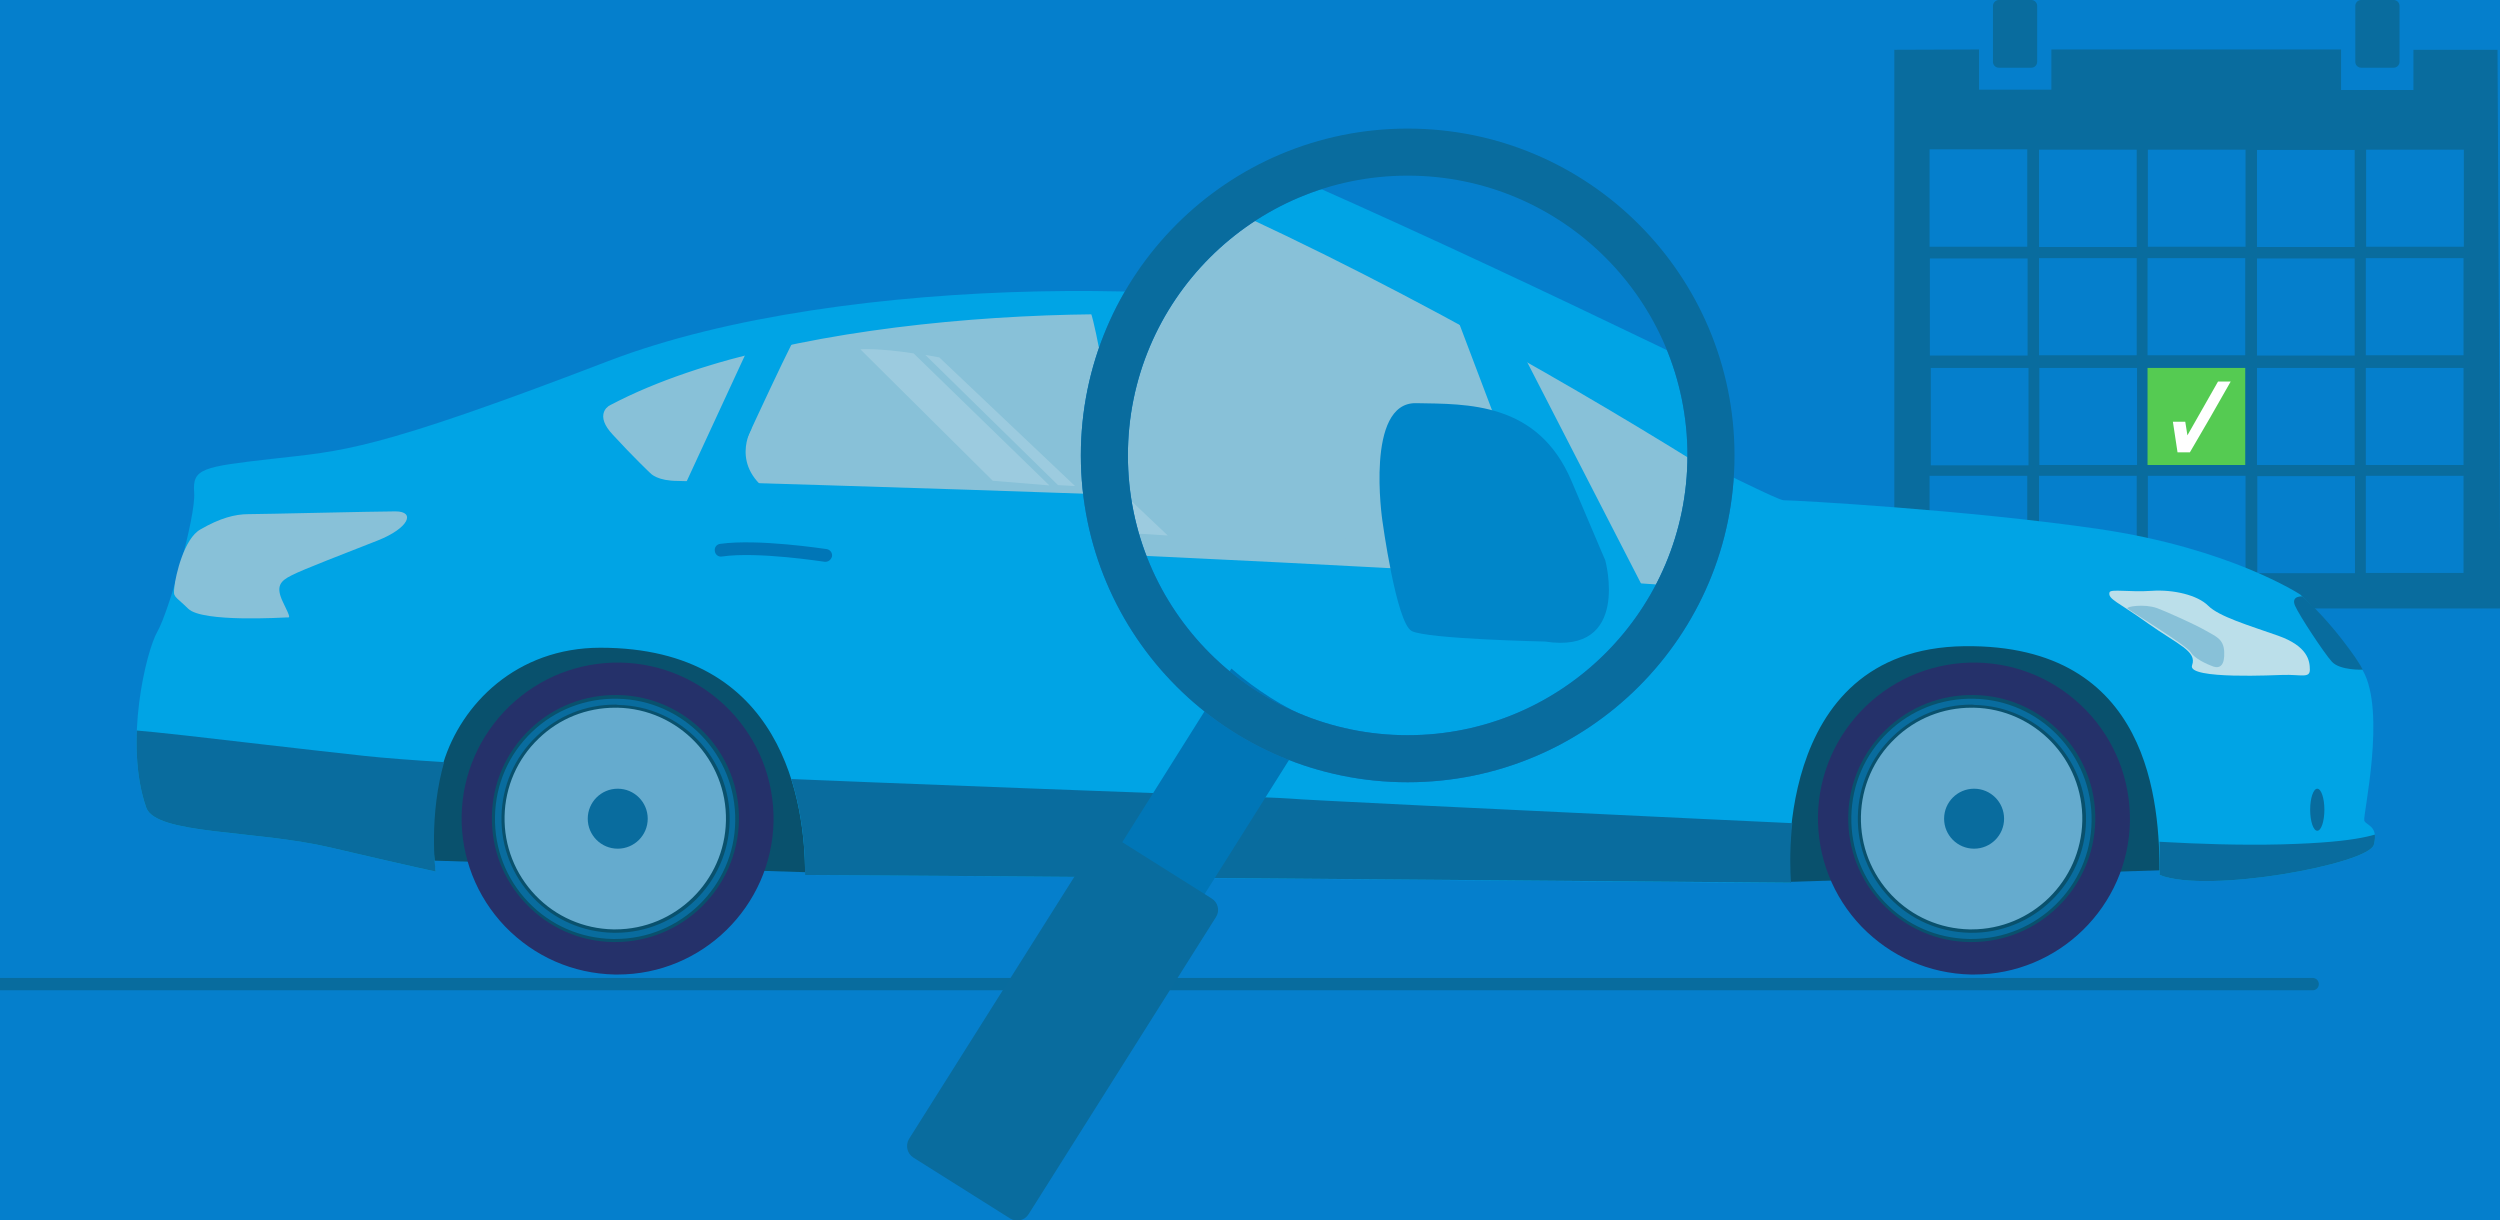 <?xml version="1.0" encoding="utf-8"?>
<!-- Generator: Adobe Illustrator 23.0.2, SVG Export Plug-In . SVG Version: 6.00 Build 0)  -->
<svg version="1.1" id="Layer_1" xmlns="http://www.w3.org/2000/svg" xmlns:xlink="http://www.w3.org/1999/xlink" x="0px" y="0px"
	 viewBox="0 0 808.6 394.7" style="enable-background:new 0 0 808.6 394.7;" xml:space="preserve">
<style type="text/css">
	.st0{fill:#057FCC;}
	.st1{fill:#55CB52;}
	.st2{fill:#FFFFFF;}
	.st3{fill:#096C9E;}
	.st4{fill:#09516D;}
	.st5{fill:#00A4E5;}
	.st6{fill:#BBDFEA;}
	.st7{clip-path:url(#SVGID_2_);fill:#096C9E;}
	.st8{fill:#88C1D8;}
	.st9{fill:#25316A;}
	.st10{fill:#65ABCE;}
	.st11{fill:#086C9E;}
	.st12{fill:#88C1D8;stroke:#88C1D8;stroke-width:3.104;stroke-miterlimit:10;}
	.st13{fill:#CCCCCC;}
	.st14{fill:#0076B7;}
	.st15{opacity:0.17;fill:#FFFFFF;}
	.st16{fill:#F2F2F2;}
	.st17{fill:#CBCBCB;}
	.st18{fill:#096C9E;stroke:#086C9E;stroke-width:4;stroke-linecap:round;stroke-miterlimit:10;}
	.st19{clip-path:url(#SVGID_4_);}
	.st20{fill:#88C1D8;stroke:#88C1D8;stroke-width:8.804;stroke-miterlimit:10;}
	.st21{clip-path:url(#SVGID_6_);fill:#E6E6E6;}
	.st22{fill:#0086C9;}
	.st23{fill:#096C9E;stroke:#086C9E;stroke-width:11.347;stroke-linecap:round;stroke-miterlimit:10;}
	.st24{fill:#0076B7;stroke:#0076B7;stroke-miterlimit:10;}
	.st25{fill:none;stroke:#057FCC;stroke-width:15.221;stroke-linecap:round;stroke-miterlimit:10;}
	.st26{fill:none;stroke:#096C9E;stroke-width:15.221;stroke-linecap:round;stroke-miterlimit:10;}
</style>
<g>
	<g id="Layer_3">
		<rect y="0" class="st0" width="808.6" height="394.8"/>
	</g>
</g>
<g>
	<rect x="692.1" y="117.2" class="st1" width="36.7" height="34.5"/>
	<polygon class="st2" points="715,134.8 721.5,123.4 717.4,123.4 707.5,140.8 706.8,136.4 702.8,136.4 704.3,146.3 708.3,146.3 
		708.3,146.3 	"/>
	<path class="st3" d="M612.7,16.1v180.7h196l-0.9-180.7l-27.2,0v13h-23.4V16h-93.7v13h-23.4V16L612.7,16.1z M655.7,79.8h-31.6V48.3
		h31.6V79.8z M691.1,79.9h-31.6V48.4h31.6V79.9z M726.3,79.8h-31.6V48.4h31.6V79.8z M761.5,79.9H730V48.5h31.6V79.9z M796.9,79.8
		h-31.6V48.4h31.6V79.8z M655.8,115h-31.6V83.6h31.6V115z M691.1,114.9h-31.6V83.5h31.6V114.9z M726.2,114.9h-31.6V83.5h31.6V114.9z
		 M761.6,115H730V83.6h31.6V115z M656.1,150.5h-31.6V119h31.6V150.5z M691.2,150.4h-31.6v-31.4h31.6V150.4z M726.2,150.4h-31.6
		v-31.4h31.6V150.4z M761.6,150.4H730v-31.4h31.6V150.4z M796.8,114.9h-31.6V83.5h31.6V114.9z M796.8,150.4h-31.6V119h31.6V150.4z
		 M655.7,185.3h-31.6v-31.4h31.6V185.3z M691.1,185.3h-31.6v-31.4h31.6V185.3z M726.3,185.3h-31.6v-31.4h31.6V185.3z M761.7,185.4
		h-31.6v-31.4h31.6V185.4z M796.8,185.3h-31.6v-31.4h31.6V185.3z"/>
	<path class="st3" d="M763.7,0h10.5c1.1,0,1.9,0.9,1.9,1.9l0,18.1c0,1.1-0.9,1.9-1.9,1.9h-10.5c-1.1,0-1.9-0.9-1.9-1.9l0-18.1
		C761.8,0.9,762.6,0,763.7,0z"/>
	<path class="st3" d="M646.5,0H657c1.1,0,1.9,0.9,1.9,1.9l0,18.1c0,1.1-0.9,1.9-1.9,1.9h-10.5c-1.1,0-1.9-0.9-1.9-1.9l0-18.1
		C644.6,0.9,645.5,0,646.5,0z"/>
	<polygon class="st4" points="138.4,278.3 263.6,282.2 266,227.6 229.8,192.8 172.2,197.6 136,232.4 128.7,266.6 	"/>
	<g>
		<polygon class="st4" points="701.4,281.4 576.3,285.3 573.9,230.7 610.1,195.9 667.7,200.7 703.8,235.5 711.1,269.7 		"/>
		<path class="st5" d="M744,192.3c0,0-22.8-15-65.2-21.2c-42.4-6.2-98.3-9.3-101.9-9.3c-3.6,0-75-38.3-123.1-55.3
			s-180.5-19.1-257.1,10.3s-85.9,29-108.6,31.6s-25.9,3.1-25.3,10.9s-8.3,38.8-11.9,45c-3.6,6.2-10.9,36.1-3.6,56.9
			c3.1,8.8,35.2,7.2,59.5,12.9s34.1,7.8,34.1,7.8s-2.8-18,2.5-35.2c5.8-18.9,23.6-37.2,50.8-37.2c59.3,0,66.2,50.2,66.2,73.5
			c19.1,0,318.6,2.6,318.6,2.6s-7-75.8,56.4-76.6c60.5-0.7,63.1,51.2,63.1,74c15.5,6.2,67.8-3.6,69.3-9.8c1.6-6.2-2.6-6.2-3.1-7.8
			s7.2-35.2-0.5-48.6c-2.6-4.6-6-8.8-9.1-12.4C749.3,197.1,744,192.3,744,192.3z"/>
		<path class="st6" d="M738.3,218.3c5.9-0.2,8.8,1.2,8.8-1.7s-0.7-7.6-10.3-11c-9.7-3.4-19.1-6.2-22.6-9.7
			c-3.4-3.4-11.2-5.3-18.3-4.8s-13.3-0.7-13.6,0.5c-0.6,2.2,2.8,3.1,12.4,10c9.7,6.9,16,9,14.3,13.6
			C707.3,219.9,736.8,218.3,738.3,218.3z"/>
		<g>
			<defs>
				<path id="SVGID_1_" d="M772.8,268.6c-4.5,1-7.9,3.8-34.8,4.5c-26.9,0.7-56.9-2.1-56.9-2.1S422.8,259,417.3,258.3
					c-5.5-0.7-251.7-8.6-299.3-13.8s-76.6-9.3-88.3-9c-11.7,0.3,45.5,83.8,45.5,83.8s625.5,29.7,625.2,26.9s67.9-43.4,67.9-43.4
					L772.8,268.6z"/>
			</defs>
			<clipPath id="SVGID_2_">
				<use xlink:href="#SVGID_1_"  style="overflow:visible;"/>
			</clipPath>
			<path class="st7" d="M744,192.3c0,0-22.8-15-65.2-21.2c-42.4-6.2-98.3-9.3-101.9-9.3c-3.6,0-75-38.3-123.1-55.3
				s-180.5-19.1-257.1,10.3s-85.9,29-108.6,31.6s-25.9,3.1-25.3,10.9s-8.3,38.8-11.9,45c-3.6,6.2-10.9,36.1-3.6,56.9
				c3.1,8.8,35.2,7.2,59.5,12.9s34.1,7.8,34.1,7.8s-9.7-72.8,53.3-72.4c59.5,0.4,66.2,50.2,66.2,73.5c19.1,0,318.9,2.5,318.9,2.5
				s-7.3-76.3,56.1-76.5c65.7-0.2,63.1,51.2,63.1,74c15.5,6.2,67.8-3.6,69.3-9.8c1.6-6.2-2.6-6.2-3.1-7.8s7.2-35.2-0.5-48.6
				S744,192.3,744,192.3z"/>
		</g>
		<path class="st8" d="M697.7,196.7c2,0.7,12.4,5.3,15.6,7.2c3.2,1.9,5.9,2.6,6.1,6.9c0.2,4.3-1.3,5.5-3.5,4.8
			c-2.2-0.8-6.1-2.6-7.3-4.6c-1.1-2.1-20-13.6-20.5-14.2S693.5,195.2,697.7,196.7z"/>
		<g>
			<g>
				<path class="st9" d="M638.5,315.2c-0.3,0-0.7,0-1,0c-13.5-0.3-26-5.8-35.4-15.5c-9.3-9.7-14.3-22.5-14.1-35.9
					c0.3-13.5,5.8-26,15.5-35.4c9.7-9.3,22.4-14.3,35.9-14.1c13.5,0.3,26,5.8,35.4,15.5c9.3,9.7,14.3,22.5,14.1,35.9
					C688.4,293.2,665.8,315.2,638.5,315.2z M638.5,227.7c-9.6,0-18.7,3.7-25.7,10.3c-7.1,6.9-11.2,16.1-11.4,26v0
					c-0.2,9.9,3.5,19.3,10.3,26.4c6.9,7.1,16.1,11.2,26,11.4c0.2,0,0.5,0,0.7,0c20.1,0,36.7-16.1,37.1-36.3
					c0.2-9.9-3.5-19.3-10.3-26.4c-6.9-7.1-16.1-11.2-26-11.4C639,227.7,638.7,227.7,638.5,227.7z"/>
			</g>
			<g>
				<circle class="st10" cx="637.7" cy="264.8" r="37.9"/>
				<path class="st4" d="M637.7,304.7c-0.3,0-0.5,0-0.8,0c-10.7-0.2-20.6-4.6-28-12.3c-7.4-7.7-11.3-17.8-11.1-28.5l0,0
					c0.2-10.7,4.6-20.6,12.3-28c7.7-7.4,17.8-11.3,28.5-11.1c22,0.4,39.6,18.7,39.1,40.7C677.2,287.3,659.4,304.7,637.7,304.7z
					 M637.7,228.9c-9.3,0-18.1,3.5-24.8,10c-6.9,6.6-10.8,15.6-11,25.1l0,0c-0.2,9.6,3.4,18.7,10,25.6c6.6,6.9,15.6,10.8,25.1,11
					c0.2,0,0.5,0,0.7,0c19.4,0,35.4-15.6,35.8-35.1c0.4-19.8-15.4-36.2-35.1-36.6C638.2,228.9,638,228.9,637.7,228.9z"/>
			</g>
			<g>
				<path class="st3" d="M637.7,303.7c-0.3,0-0.5,0-0.8,0c-10.4-0.2-20.1-4.4-27.3-11.9c-7.2-7.5-11-17.3-10.8-27.7
					c0.2-10.4,4.4-20.1,11.9-27.3c7.5-7.2,17.3-11,27.7-10.8c21.4,0.4,38.5,18.2,38.1,39.7C676.2,286.7,658.8,303.7,637.7,303.7z
					 M637.7,227.9c-9.6,0-18.6,3.6-25.5,10.3c-7.1,6.8-11.1,16-11.3,25.9l0,0c-0.2,9.8,3.5,19.2,10.3,26.3
					c6.8,7.1,16,11.1,25.9,11.3c20.3,0.4,37.2-15.8,37.6-36.1c0.4-20.3-15.8-37.2-36.1-37.6C638.2,227.9,638,227.9,637.7,227.9z"/>
			</g>
			<g>
				<circle class="st3" cx="638.5" cy="264.8" r="9.7"/>
			</g>
		</g>
		<path class="st11" d="M764.2,216.6c0,0-7.4,0.3-10-2.6c-2.6-2.9-10.5-14.9-11.9-18.1c-1.4-3.3,2.4-3,2.4-3s4.5,3.8,10.7,11.3
			c2.3,2.8,4.5,5.8,4.5,5.8S763,214.1,764.2,216.6z"/>
		<ellipse class="st11" cx="749.5" cy="261.9" rx="2.3" ry="6.8"/>
	</g>
	<path class="st12" d="M551.3,167.9c1.3,0.1,1.9-1.5,0.8-2.2c-16-10.8-75-48.9-123.4-57.5c-56.6-10-172.1-6.6-230.4,24.1
		c0,0-4.3,1.5,1,7.2c6.6,7.2,12.1,12.4,12.1,12.4s1.7,2.1,7.9,2.1C225.4,154.1,496.7,161.8,551.3,167.9z"/>
	<g>
		<path class="st8" d="M422.8,187.6c0,0-21.7-3.4-33.8-1.7"/>
		<path class="st13" d="M422.8,189.7c-0.1,0-0.2,0-0.3,0c-0.2,0-21.6-3.4-33.2-1.7c-1.1,0.2-2.2-0.6-2.3-1.8
			c-0.2-1.1,0.6-2.2,1.8-2.3c12.2-1.7,33.5,1.6,34.4,1.7c1.1,0.2,1.9,1.2,1.7,2.4C424.7,189,423.8,189.7,422.8,189.7z"/>
	</g>
	<g>
		<path class="st8" d="M266.9,179.7c0,0-21.7-3.4-33.8-1.7"/>
		<path class="st14" d="M267,181.7c-0.1,0-0.2,0-0.3,0c-0.2,0-21.6-3.4-33.2-1.7c-1.1,0.2-2.2-0.6-2.3-1.8c-0.2-1.1,0.6-2.2,1.8-2.3
			c12.2-1.7,33.5,1.6,34.4,1.7c1.1,0.2,1.9,1.2,1.7,2.4C268.8,181,268,181.7,267,181.7z"/>
	</g>
	<path class="st8" d="M80.3,166.3c4.3,0,41.6-0.9,47.6-0.9c6.6,0,4.4,5.4-5.7,9.4c-10.1,4-24.3,9.4-27.9,11.3
		c-3.6,1.8-5.3,3.5-2.7,8.8s2.1,4.8,1.2,4.8s-27.3,1.7-31.9-2.8s-4.9-3.5-4.5-7.1c0.4-3.6,3.1-15.7,8.5-18.6
		C71.1,167.6,76,166.3,80.3,166.3z"/>
	<g>
		<g>
			<path class="st9" d="M199.8,315.2c-0.3,0-0.7,0-1,0c-13.5-0.3-26-5.8-35.4-15.5c-9.3-9.7-14.3-22.5-14.1-35.9
				c0.3-13.5,5.8-26,15.5-35.4c9.7-9.3,22.4-14.3,35.9-14.1c13.5,0.3,26,5.8,35.4,15.5c9.3,9.7,14.3,22.5,14.1,35.9
				C249.6,293.2,227.1,315.2,199.8,315.2z M199.7,227.7c-9.6,0-18.7,3.7-25.7,10.3c-7.1,6.9-11.2,16.1-11.4,26v0
				c-0.2,9.9,3.5,19.3,10.3,26.4c6.9,7.1,16.1,11.2,26,11.4c0.2,0,0.5,0,0.7,0c20.1,0,36.7-16.1,37.1-36.3
				c0.2-9.9-3.5-19.3-10.3-26.4c-6.9-7.1-16.1-11.2-26-11.4C200.2,227.7,200,227.7,199.7,227.7z"/>
		</g>
		<g>
			<circle class="st10" cx="199" cy="264.8" r="37.9"/>
			<path class="st4" d="M199,304.7c-0.3,0-0.5,0-0.8,0c-10.7-0.2-20.6-4.6-28-12.3c-7.4-7.7-11.3-17.8-11.1-28.5l0,0
				c0.2-10.7,4.6-20.6,12.3-28c7.7-7.4,17.8-11.3,28.5-11.1c22,0.4,39.6,18.7,39.1,40.7C238.5,287.3,220.7,304.7,199,304.7z
				 M199,228.9c-9.3,0-18.1,3.5-24.8,10c-6.9,6.6-10.8,15.6-11,25.1l0,0c-0.2,9.6,3.4,18.7,10,25.6c6.6,6.9,15.6,10.8,25.1,11
				c0.2,0,0.5,0,0.7,0c19.4,0,35.4-15.6,35.8-35.1c0.4-19.8-15.4-36.2-35.1-36.6C199.5,228.9,199.2,228.9,199,228.9z"/>
		</g>
		<g>
			<path class="st3" d="M199,303.7c-0.3,0-0.5,0-0.8,0c-10.4-0.2-20.1-4.4-27.3-11.9c-7.2-7.5-11-17.3-10.8-27.7
				c0.2-10.4,4.4-20.1,11.9-27.3c7.5-7.2,17.4-11,27.7-10.8c21.4,0.4,38.5,18.2,38.1,39.7C237.5,286.7,220.1,303.7,199,303.7z
				 M199,227.9c-9.6,0-18.6,3.6-25.5,10.3c-7.1,6.8-11.1,16-11.3,25.9l0,0c-0.2,9.8,3.5,19.2,10.3,26.3c6.8,7.1,16,11.1,25.9,11.3
				c0.2,0,0.5,0,0.7,0c20,0,36.5-16.1,36.9-36.1c0.4-20.3-15.8-37.2-36.1-37.6C199.5,227.9,199.2,227.9,199,227.9z"/>
		</g>
		<g>
			<circle class="st3" cx="199.8" cy="264.8" r="9.7"/>
		</g>
	</g>
	<path class="st5" d="M372.1,101.7c0.3,1,15.1,60.6,16.9,72.1c1.8,11.5-24.5-4.5-24.5-4.5s-9-64.3-12.4-70
		C348.7,93.6,372.1,101.7,372.1,101.7z"/>
	<path class="st5" d="M257.2,109.3c-1.4,1.4-24,50.7-24,50.7h-13.1l22.8-49.3L257.2,109.3z"/>
	<path class="st5" d="M243.1,138.6c0,0-7.5,12.3,7,21.4c14.5,9.1-21.6,2.3-21.6,2.1c0-0.3,7.7-24.7,7.7-24.7L243.1,138.6z"/>
	<path class="st15" d="M412.9,110l53.5,52l-22.3-1.8L392,108.3C392,108.3,399.4,107.9,412.9,110z"/>
	<path class="st15" d="M423.1,111.6l53.5,50.6l-6.7-0.4l-52.3-51.3C417.5,110.5,420,110.9,423.1,111.6z"/>
	<path class="st15" d="M295.5,114.3l43.9,42.7l-18.3-1.5l-42.8-42.5C278.3,112.9,284.4,112.6,295.5,114.3z"/>
	<path class="st15" d="M303.8,115.6l43.9,41.6l-5.5-0.3l-42.9-42.1C299.2,114.8,301.3,115.1,303.8,115.6z"/>
	<polygon class="st16" points="513.8,135.2 537.5,181.4 527.8,185.7 509.4,137.2 	"/>
	<path class="st17" d="M519.6,174.3c0,0-13.4-0.3-15.2-1.2c-1.8-0.9-3.3-12.6-3.3-12.6s-2-13.5,3.9-13.4s13.9-0.2,17.7,8.9
		c3.9,9,3.9,9,3.9,9S529.4,175.9,519.6,174.3z"/>
	<line class="st18" x1="748" y1="318.3" x2="0" y2="318.3"/>
	<g>
		<defs>
			<circle id="SVGID_3_" cx="452.3" cy="147.3" r="98.1"/>
		</defs>
		<clipPath id="SVGID_4_">
			<use xlink:href="#SVGID_3_"  style="overflow:visible;"/>
		</clipPath>
		<g class="st19">
			<g>
				<polygon class="st4" points="1015.7,511.2 660.6,522.4 653.8,367.4 756.5,268.5 919.8,282.3 1022.4,381 1043.1,477.9 				"/>
				<polygon class="st4" points="-581.6,502.4 -226.5,513.6 -219.7,358.6 -322.4,259.7 -485.8,273.5 -588.3,372.2 -609,469.1 				
					"/>
				<path class="st5" d="M1136.5,258.3c0,0-64.6-42.6-184.9-60.2s-278.8-26.4-289.1-26.4c-10.3,0-212.8-108.6-349.2-157
					s-512.1-54.3-729.3,29.3s-243.6,82.2-308.1,89.5c-64.6,7.3-73.4,8.8-71.9,30.8s-23.5,110.1-33.7,127.7
					c-10.3,17.6-31,102.5-10.3,161.4c8.8,24.9,99.8,20.5,168.7,36.7s96.8,22,96.8,22s-8.1-51,7.1-100c16.6-53.5,67-105.4,144-105.4
					c168.2,0,187.8,142.3,187.8,208.4c54.3,0,903.9,7.3,903.9,7.3s-19.8-215,159.9-217.2c171.7-2.1,179,145.3,179,209.8
					c44,17.6,192.2-10.3,196.6-27.9c4.4-17.6-7.3-17.6-8.8-22c-1.5-4.4,20.5-99.8-1.5-137.9c-7.5-13-17-24.8-25.7-35.2
					C1151.3,272,1136.5,258.3,1136.5,258.3z"/>
				<path class="st6" d="M1120.4,332.2c16.6-0.5,24.9,3.4,24.9-4.9c0-8.3-2-21.5-29.3-31.3c-27.4-9.8-54.3-17.6-64.1-27.4
					c-9.8-9.8-31.8-15.2-51.8-13.7c-20.1,1.5-37.7-2-38.6,1.5c-1.8,6.2,7.8,8.8,35.2,28.4c27.4,19.6,45.5,25.4,40.6,38.6
					S1115.9,332.3,1120.4,332.2z"/>
				<path class="st20" d="M589.8,189.3c3.6,0.4,5.3-4.2,2.3-6.3C546.8,152.4,379.3,44.2,241.9,19.9C81.5-8.5-246.2,1.3-411.5,88.4
					c0,0-12.2,4.1,2.9,20.5c18.8,20.3,34.2,35.2,34.2,35.2s4.9,5.9,22.5,5.9C-334.9,150,434.9,171.9,589.8,189.3z"/>
				<g>
					<path class="st8" d="M225.3,245.1c0,0-61.6-9.8-95.9-4.9"/>
					<path class="st13" d="M225.3,251c-0.3,0-0.6,0-0.9-0.1c-0.6-0.1-61.2-9.6-94.1-4.9c-3.2,0.5-6.2-1.8-6.6-5
						c-0.5-3.2,1.8-6.2,5-6.6c34.7-5,95.1,4.5,97.6,4.9c3.2,0.5,5.4,3.5,4.9,6.7C230.6,248.9,228.1,251,225.3,251z"/>
				</g>
				<g>
					<path class="st8" d="M-216.9,222.6c0,0-61.6-9.8-95.9-4.9"/>
					<path class="st13" d="M-216.9,228.5c-0.3,0-0.6,0-0.9-0.1c-0.6-0.1-61.2-9.6-94.1-4.9c-3.2,0.5-6.2-1.8-6.6-5
						c-0.5-3.2,1.8-6.2,5-6.6c34.7-5,95.1,4.5,97.6,4.9c3.2,0.5,5.4,3.5,4.9,6.7C-211.5,226.4-214,228.5-216.9,228.5z"/>
				</g>
				<g>
					<defs>
						<path id="SVGID_5_" d="M1218.2,475c-12.7,2.9-22.5,10.8-98.8,12.7c-76.3,2-161.4-5.9-161.4-5.9s-732.7-34.2-748.3-36.2
							s-714.1-24.5-849.1-39.1s-217.2-26.4-250.4-25.4c-33.3,1,129.1,237.7,129.1,237.7s1774.5,84.1,1773.5,76.3
							s192.7-123.3,192.7-123.3L1218.2,475z"/>
					</defs>
					<clipPath id="SVGID_6_">
						<use xlink:href="#SVGID_5_"  style="overflow:visible;"/>
					</clipPath>
					<path class="st21" d="M1136.5,258.3c0,0-64.6-42.6-184.9-60.2s-278.8-26.4-289.1-26.4c-10.3,0-212.8-108.6-349.2-157
						s-512.1-54.3-729.3,29.3s-243.6,82.2-308.1,89.5c-64.6,7.3-73.4,8.8-71.9,30.8s-23.5,110.1-33.7,127.7
						c-10.3,17.6-31,102.5-10.3,161.4c8.8,24.9,99.8,20.5,168.7,36.7s96.8,22,96.8,22s-29.3-205.4,151.1-205.4
						s187.8,142.3,187.8,208.4c54.3,0,903.9,7.3,903.9,7.3S642,305.3,828.4,305.3s179,145.3,179,209.8
						c44,17.6,192.2-10.3,196.6-27.9c4.4-17.6-7.3-17.6-8.8-22c-1.5-4.4,20.5-99.8-1.5-137.9
						C1171.7,289.1,1136.5,258.3,1136.5,258.3z"/>
				</g>
				<path class="st8" d="M-746.5,184.6c12.1,0,118.1-2.6,135-2.6c18.7,0,12.5,15.4-16.1,26.8c-28.6,11.4-69,26.8-79.2,31.9
					c-10.3,5.1-15,9.9-7.7,24.9c7.3,15,5.9,13.6,3.3,13.6c-2.6,0-77.4,4.8-90.6-8.1c-13.2-12.8-13.8-9.9-12.7-20.2
					c1.1-10.3,8.8-44.4,24-52.8C-772.5,188.3-758.6,184.6-746.5,184.6z"/>
				<path class="st8" d="M1005.2,270.8c5.8,1.9,35.2,15,44.4,20.5s16.7,7.3,17.2,19.4c0.6,12.1-3.7,15.7-9.9,13.5
					s-17.4-7.2-20.6-13.1c-3.2-5.9-56.8-38.5-58.3-40.4C976.6,269,993.1,266.8,1005.2,270.8z"/>
				<g>
					<g>
						<path class="st9" d="M-407.5,607.1c-1,0-1.9,0-2.9,0c-38.2-0.8-73.8-16.4-100.3-43.9c-26.5-27.6-40.6-63.8-39.9-102
							c0.8-38.2,16.4-73.8,43.9-100.3c27.6-26.5,63.7-40.7,102-39.9c38.2,0.8,73.8,16.4,100.3,43.9c26.5,27.6,40.6,63.8,39.9,102
							C-266,544.8-329.9,607.1-407.5,607.1z M-407.5,358.9c-27.3,0-53.1,10.4-72.8,29.3c-20.3,19.5-31.7,45.6-32.3,73.7v0
							c-0.6,28.1,9.8,54.7,29.3,75c19.5,20.3,45.6,31.7,73.7,32.3c0.7,0,1.4,0,2.1,0c57,0,104-45.8,105.1-103.1
							c0.6-28.1-9.8-54.7-29.3-75s-45.6-31.7-73.7-32.3C-406.1,358.9-406.8,358.9-407.5,358.9z"/>
					</g>
					<g>
						<circle class="st10" cx="-409.6" cy="464" r="107.5"/>
						<path class="st4" d="M-409.6,577.3c-0.8,0-1.5,0-2.3,0c-30.2-0.6-58.4-12.9-79.4-34.8c-21-21.8-32.2-50.5-31.6-80.7l0,0
							c0.6-30.2,12.9-58.4,34.8-79.4s50.5-32.1,80.7-31.6c62.4,1.2,112.2,53,111,115.5C-297.6,528-348.2,577.3-409.6,577.3z
							 M-409.7,362.3c-26.4,0-51.3,10-70.4,28.4c-19.6,18.8-30.7,44.2-31.2,71.3l0,0c-0.5,27.2,9.5,52.9,28.3,72.5
							c18.8,19.6,44.2,30.7,71.3,31.2c0.7,0,1.4,0,2.1,0c55.2,0,100.6-44.3,101.7-99.7c1.1-56.1-43.6-102.6-99.7-103.7
							C-408.3,362.3-409,362.3-409.7,362.3z"/>
					</g>
					<g>
						<path class="st3" d="M-409.6,574.4c-0.7,0-1.5,0-2.2,0c-29.5-0.6-56.9-12.6-77.4-33.9c-20.4-21.3-31.3-49.2-30.8-78.7
							c0.6-29.5,12.6-57,33.9-77.4c21.3-20.4,49.2-31.3,78.7-30.8c60.8,1.2,109.3,51.7,108.1,112.5
							C-300.5,526.3-349.8,574.4-409.6,574.4z M-409.7,359.4c-27.1,0-52.8,10.3-72.4,29.2c-20.1,19.4-31.5,45.4-32.1,73.3l0,0
							c-0.6,27.9,9.8,54.4,29.2,74.6c19.4,20.1,45.4,31.5,73.3,32.1c0.7,0,1.4,0,2.1,0c56.7,0,103.4-45.6,104.5-102.5
							c1.1-57.7-44.8-105.5-102.5-106.7C-408.3,359.4-409,359.4-409.7,359.4z"/>
					</g>
					<g>
						<circle class="st3" cx="-407.5" cy="464" r="27.4"/>
					</g>
				</g>
				<g>
					<g>
						<path class="st9" d="M837.1,607.1c-1,0-1.9,0-2.9,0c-38.2-0.8-73.8-16.4-100.3-43.9c-26.5-27.6-40.6-63.8-39.9-102
							c0.8-38.2,16.4-73.8,43.9-100.3c27.6-26.5,63.7-40.7,102-39.9c38.2,0.8,73.8,16.4,100.3,43.9c26.5,27.6,40.6,63.8,39.9,102
							C978.6,544.8,914.7,607.1,837.1,607.1z M837,358.9c-27.3,0-53.1,10.4-72.8,29.3c-20.3,19.5-31.7,45.6-32.3,73.7v0
							c-0.6,28.1,9.8,54.7,29.3,75c19.5,20.3,45.6,31.7,73.7,32.3c0.7,0,1.4,0,2.1,0c57,0,104-45.8,105.1-103.1
							c0.6-28.1-9.8-54.7-29.3-75c-19.5-20.3-45.6-31.7-73.7-32.3C838.5,358.9,837.8,358.9,837,358.9z"/>
					</g>
					<g>
						<circle class="st10" cx="835" cy="464" r="107.5"/>
						<path class="st4" d="M835,577.3c-0.8,0-1.5,0-2.3,0c-30.2-0.6-58.4-12.9-79.4-34.8c-21-21.8-32.2-50.5-31.6-80.7l0,0
							c0.6-30.2,12.9-58.4,34.8-79.4c21.8-21,50.4-32.1,80.7-31.6c62.4,1.2,112.2,53,111,115.5C946.9,528,896.4,577.3,835,577.3z
							 M834.9,362.3c-26.4,0-51.3,10-70.4,28.4c-19.6,18.8-30.7,44.2-31.2,71.3l0,0c-0.5,27.2,9.5,52.9,28.3,72.5
							s44.2,30.7,71.3,31.2c0.7,0,1.4,0,2.1,0c55.2,0,100.6-44.3,101.7-99.7c1.1-56.1-43.6-102.6-99.7-103.7
							C836.3,362.3,835.6,362.3,834.9,362.3z"/>
					</g>
					<g>
						<path class="st3" d="M835,574.4c-0.7,0-1.5,0-2.2,0c-29.5-0.6-56.9-12.6-77.4-33.9c-20.4-21.3-31.3-49.2-30.8-78.7
							c0.6-29.5,12.6-57,33.9-77.4c21.3-20.4,49.2-31.3,78.7-30.8c60.8,1.2,109.3,51.7,108.1,112.5
							C944.1,526.3,894.8,574.4,835,574.4z M834.9,359.4c-27.1,0-52.8,10.3-72.4,29.2C742.3,408,730.9,434,730.4,462l0,0
							c-0.6,27.9,9.8,54.4,29.2,74.6c19.4,20.1,45.4,31.5,73.3,32.1c57.5,1.2,105.5-44.8,106.7-102.5
							c1.1-57.7-44.8-105.5-102.5-106.7C836.3,359.4,835.6,359.4,834.9,359.4z"/>
					</g>
					<g>
						<circle class="st3" cx="837.1" cy="464" r="27.4"/>
					</g>
				</g>
				<path class="st16" d="M81.5,1.5c1,2.9,42.8,171.8,47.9,204.4c5.1,32.7-69.5-12.7-69.5-12.7S34.5,10.9,24.8-5.3
					S81.5,1.5,81.5,1.5z"/>
				<path class="st16" d="M-244.5,23c-3.9,3.9-68.2,143.9-68.2,143.9h-37.2L-285.3,27L-244.5,23z"/>
				<path class="st16" d="M-284.7,106.2c0,0-21.2,34.8,19.9,60.7s-61.4,6.6-61.4,5.9s21.8-69.9,21.8-69.9L-284.7,106.2z"/>
				<path class="st15" d="M197.2,24.8L349,172.3l-63.2-5.2l-148-147C137.9,20.1,158.8,19.1,197.2,24.8z"/>
				<path class="st15" d="M226,29.5l151.7,143.7l-19.1-1.2L210.1,26.5C210.1,26.5,217.3,27.6,226,29.5z"/>
				<path class="st15" d="M-136,37.1l124.6,121l-51.8-4.3L-184.7,33.2C-184.7,33.2-167.5,32.4-136,37.1z"/>
				<path class="st15" d="M-112.4,40.9L12.1,158.8l-15.7-1L-125.4,38.4C-125.4,38.4-119.5,39.4-112.4,40.9z"/>
				<polygon class="st5" points="483.4,96.6 550.7,227.5 523.1,239.7 471,102.1 				"/>
				<path class="st22" d="M499.7,207.5c0,0-38.1-0.8-43.1-3.4c-5-2.6-9.5-35.8-9.5-35.8s-5.6-38.2,10.9-37.9
					c16.5,0.3,39.4-0.5,50.3,25.2s10.9,25.6,10.9,25.6S527.6,211.8,499.7,207.5z"/>
				<line class="st23" x1="1147.9" y1="607.5" x2="-974" y2="607.5"/>
			</g>
			<path class="st13" d="M1193.7,327.4c0,0-21,1-28.4-7.3c-7.3-8.3-29.8-42.2-33.7-51.4c-3.9-9.2,6.7-8.6,6.7-8.6
				s12.9,10.7,30.5,32.1c6.6,8,12.8,16.6,12.8,16.6S1190.3,320.1,1193.7,327.4z"/>
		</g>
	</g>
	<g>
		<g>
			<path class="st24" d="M410.7,226.1c4.4,2.8,8.9,5.1,13.5,7.2l-72.8,115.7l-25.8-16.2L398.4,217
				C402.2,220.3,406.3,223.3,410.7,226.1z"/>
		</g>
		<g>
			<path class="st3" d="M295.4,374.4l31.3,19.7c2,1.3,4.7,0.7,6-1.4l60.6-96.1c1.3-2,0.7-4.7-1.4-6l-31.3-19.7c-2-1.3-4.7-0.7-6,1.4
				L294,368.4C292.8,370.5,293.4,373.1,295.4,374.4z"/>
		</g>
	</g>
	<circle class="st25" cx="455.3" cy="147.3" r="98.1"/>
	<circle class="st26" cx="455.3" cy="147.3" r="98.1"/>
</g>
<title>Asset 17</title>
</svg>
